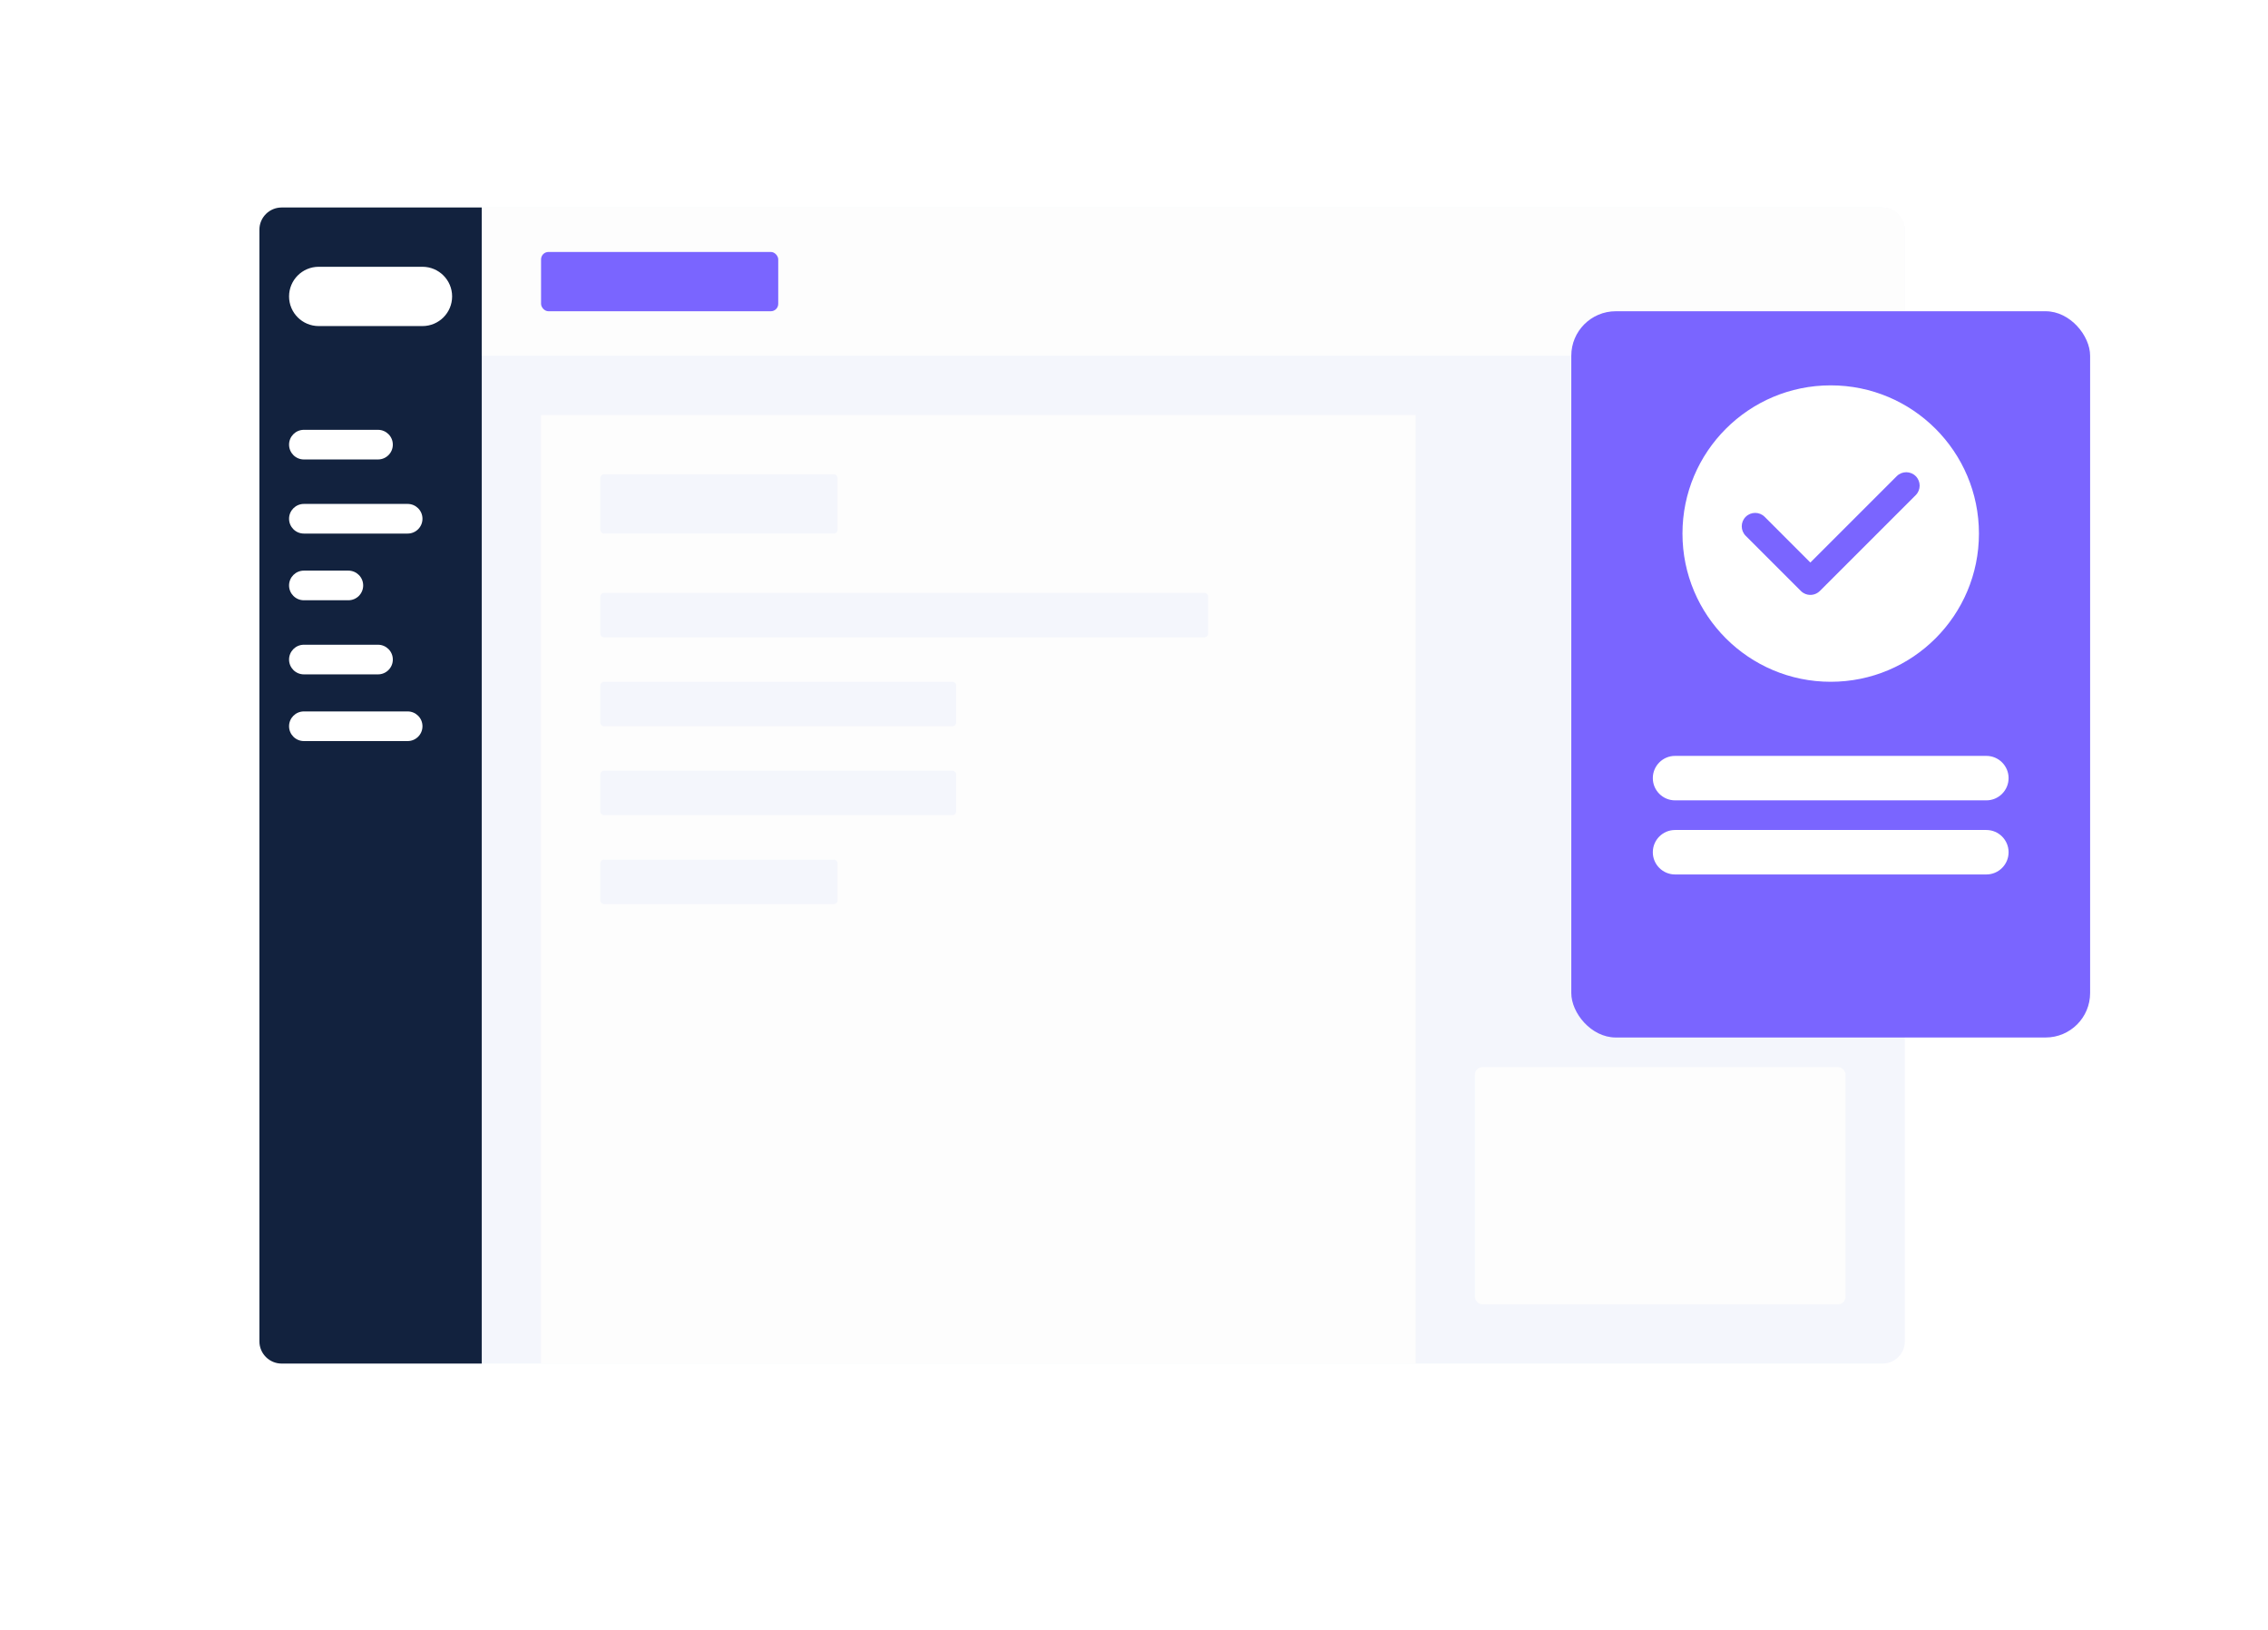 <svg width="306" height="220" viewBox="0 0 306 220" fill="none" xmlns="http://www.w3.org/2000/svg">
<g id="&#230;&#148;&#182;&#233;&#155;&#134;&#231;&#148;&#168;&#230;&#136;&#183;&#232;&#180;&#166;&#230;&#136;&#183;&#228;&#191;&#161;&#230;&#129;&#175;">
<g id="Rectangle 80" filter="url(#filter0_d_235_3619)">
<rect x="24" y="20" width="244" height="172" rx="6" fill="white"/>
</g>
<rect id="Rectangle 81" x="35" y="28" width="222" height="156" rx="3" fill="#F4F6FC"/>
<path id="Rectangle 82" d="M35 31C35 29.343 36.343 28 38 28H65V184H38C36.343 184 35 182.657 35 181V31Z" fill="#12223E"/>
<path id="Rectangle 97" d="M65 28H254C255.657 28 257 29.343 257 31V48H65V28Z" fill="#FDFDFD"/>
<path id="Union" fill-rule="evenodd" clip-rule="evenodd" d="M43 36C40.791 36 39 37.791 39 40C39 42.209 40.791 44 43 44H57C59.209 44 61 42.209 61 40C61 37.791 59.209 36 57 36H43ZM41 58C39.895 58 39 58.895 39 60C39 61.105 39.895 62 41 62H51C52.105 62 53 61.105 53 60C53 58.895 52.105 58 51 58H41ZM41 68C39.895 68 39 68.895 39 70C39 71.105 39.895 72 41 72H55C56.105 72 57 71.105 57 70C57 68.895 56.105 68 55 68H41ZM39 79C39 77.895 39.895 77 41 77H47C48.105 77 49 77.895 49 79C49 80.105 48.105 81 47 81H41C39.895 81 39 80.105 39 79ZM41 87C39.895 87 39 87.895 39 89C39 90.105 39.895 91 41 91H51C52.105 91 53 90.105 53 89C53 87.895 52.105 87 51 87H41ZM39 98C39 96.895 39.895 96 41 96H55C56.105 96 57 96.895 57 98C57 99.105 56.105 100 55 100H41C39.895 100 39 99.105 39 98Z" fill="white"/>
<g id="Group 222">
<g id="Rectangle 89" filter="url(#filter1_d_235_3619)">
<rect x="212" y="38" width="70" height="98" rx="6" fill="#7A65FF"/>
</g>
<path id="Union_2" fill-rule="evenodd" clip-rule="evenodd" d="M226 102C224.343 102 223 103.343 223 105C223 106.657 224.343 108 226 108H268C269.657 108 271 106.657 271 105C271 103.343 269.657 102 268 102H226ZM226 112C224.343 112 223 113.343 223 115C223 116.657 224.343 118 226 118H268C269.657 118 271 116.657 271 115C271 113.343 269.657 112 268 112H226Z" fill="white"/>
<path id="Vector" d="M247 52C235.954 52 227 60.954 227 72C227 83.046 235.954 92 247 92C258.046 92 267 83.046 267 72C267 60.954 258.046 52 247 52ZM258.472 66.812L245.536 79.747C245.536 79.747 245.536 79.748 245.536 79.748C244.94 80.344 244.03 80.437 243.336 80.027C243.208 79.951 243.087 79.858 242.976 79.748C242.976 79.748 242.976 79.748 242.976 79.748L235.529 72.3C234.822 71.593 234.822 70.447 235.529 69.74C236.235 69.033 237.382 69.033 238.089 69.74L244.256 75.908L255.912 64.252C256.619 63.545 257.765 63.545 258.472 64.252C259.178 64.959 259.178 66.105 258.472 66.812Z" fill="white"/>
</g>
<rect id="Rectangle 96" x="73" y="56" width="118" height="128" fill="#FDFDFD"/>
<rect id="Rectangle 98" x="199" y="144" width="50" height="32" rx="1" fill="#FDFDFD"/>
<path id="Union_3" fill-rule="evenodd" clip-rule="evenodd" d="M81 64.5C81 64.224 81.224 64 81.5 64H112.5C112.776 64 113 64.224 113 64.5V71.5C113 71.776 112.776 72 112.5 72H81.5C81.224 72 81 71.776 81 71.5V64.5ZM81 80.5C81 80.224 81.224 80 81.5 80H162.5C162.776 80 163 80.224 163 80.5V85.5C163 85.776 162.776 86 162.5 86H81.5C81.224 86 81 85.776 81 85.5V80.5ZM129 92.5C129 92.224 128.776 92 128.5 92H81.5C81.224 92 81 92.224 81 92.5V97.5C81 97.776 81.224 98 81.5 98H128.5C128.776 98 129 97.776 129 97.5V92.5ZM81 104.5C81 104.224 81.224 104 81.5 104H128.5C128.776 104 129 104.224 129 104.5V109.5C129 109.776 128.776 110 128.5 110H81.5C81.224 110 81 109.776 81 109.5V104.5ZM113 116.5C113 116.224 112.776 116 112.5 116H81.5C81.224 116 81 116.224 81 116.5V121.5C81 121.776 81.224 122 81.5 122H112.5C112.776 122 113 121.776 113 121.5V116.5Z" fill="#F4F6FC"/>
<rect id="Rectangle 91" x="73" y="34" width="32" height="8" rx="1" fill="#7A65FF"/>
</g>
<defs>
<filter id="filter0_d_235_3619" x="0" y="0" width="292" height="220" filterUnits="userSpaceOnUse" color-interpolation-filters="sRGB">
<feFlood flood-opacity="0" result="BackgroundImageFix"/>
<feColorMatrix in="SourceAlpha" type="matrix" values="0 0 0 0 0 0 0 0 0 0 0 0 0 0 0 0 0 0 127 0" result="hardAlpha"/>
<feOffset dy="4"/>
<feGaussianBlur stdDeviation="12"/>
<feComposite in2="hardAlpha" operator="out"/>
<feColorMatrix type="matrix" values="0 0 0 0 0 0 0 0 0 0 0 0 0 0 0 0 0 0 0.08 0"/>
<feBlend mode="normal" in2="BackgroundImageFix" result="effect1_dropShadow_235_3619"/>
<feBlend mode="normal" in="SourceGraphic" in2="effect1_dropShadow_235_3619" result="shape"/>
</filter>
<filter id="filter1_d_235_3619" x="188" y="18" width="118" height="146" filterUnits="userSpaceOnUse" color-interpolation-filters="sRGB">
<feFlood flood-opacity="0" result="BackgroundImageFix"/>
<feColorMatrix in="SourceAlpha" type="matrix" values="0 0 0 0 0 0 0 0 0 0 0 0 0 0 0 0 0 0 127 0" result="hardAlpha"/>
<feOffset dy="4"/>
<feGaussianBlur stdDeviation="12"/>
<feComposite in2="hardAlpha" operator="out"/>
<feColorMatrix type="matrix" values="0 0 0 0 0.483 0 0 0 0 0.301 0 0 0 0 1 0 0 0 0.34 0"/>
<feBlend mode="normal" in2="BackgroundImageFix" result="effect1_dropShadow_235_3619"/>
<feBlend mode="normal" in="SourceGraphic" in2="effect1_dropShadow_235_3619" result="shape"/>
</filter>
</defs>
</svg>
